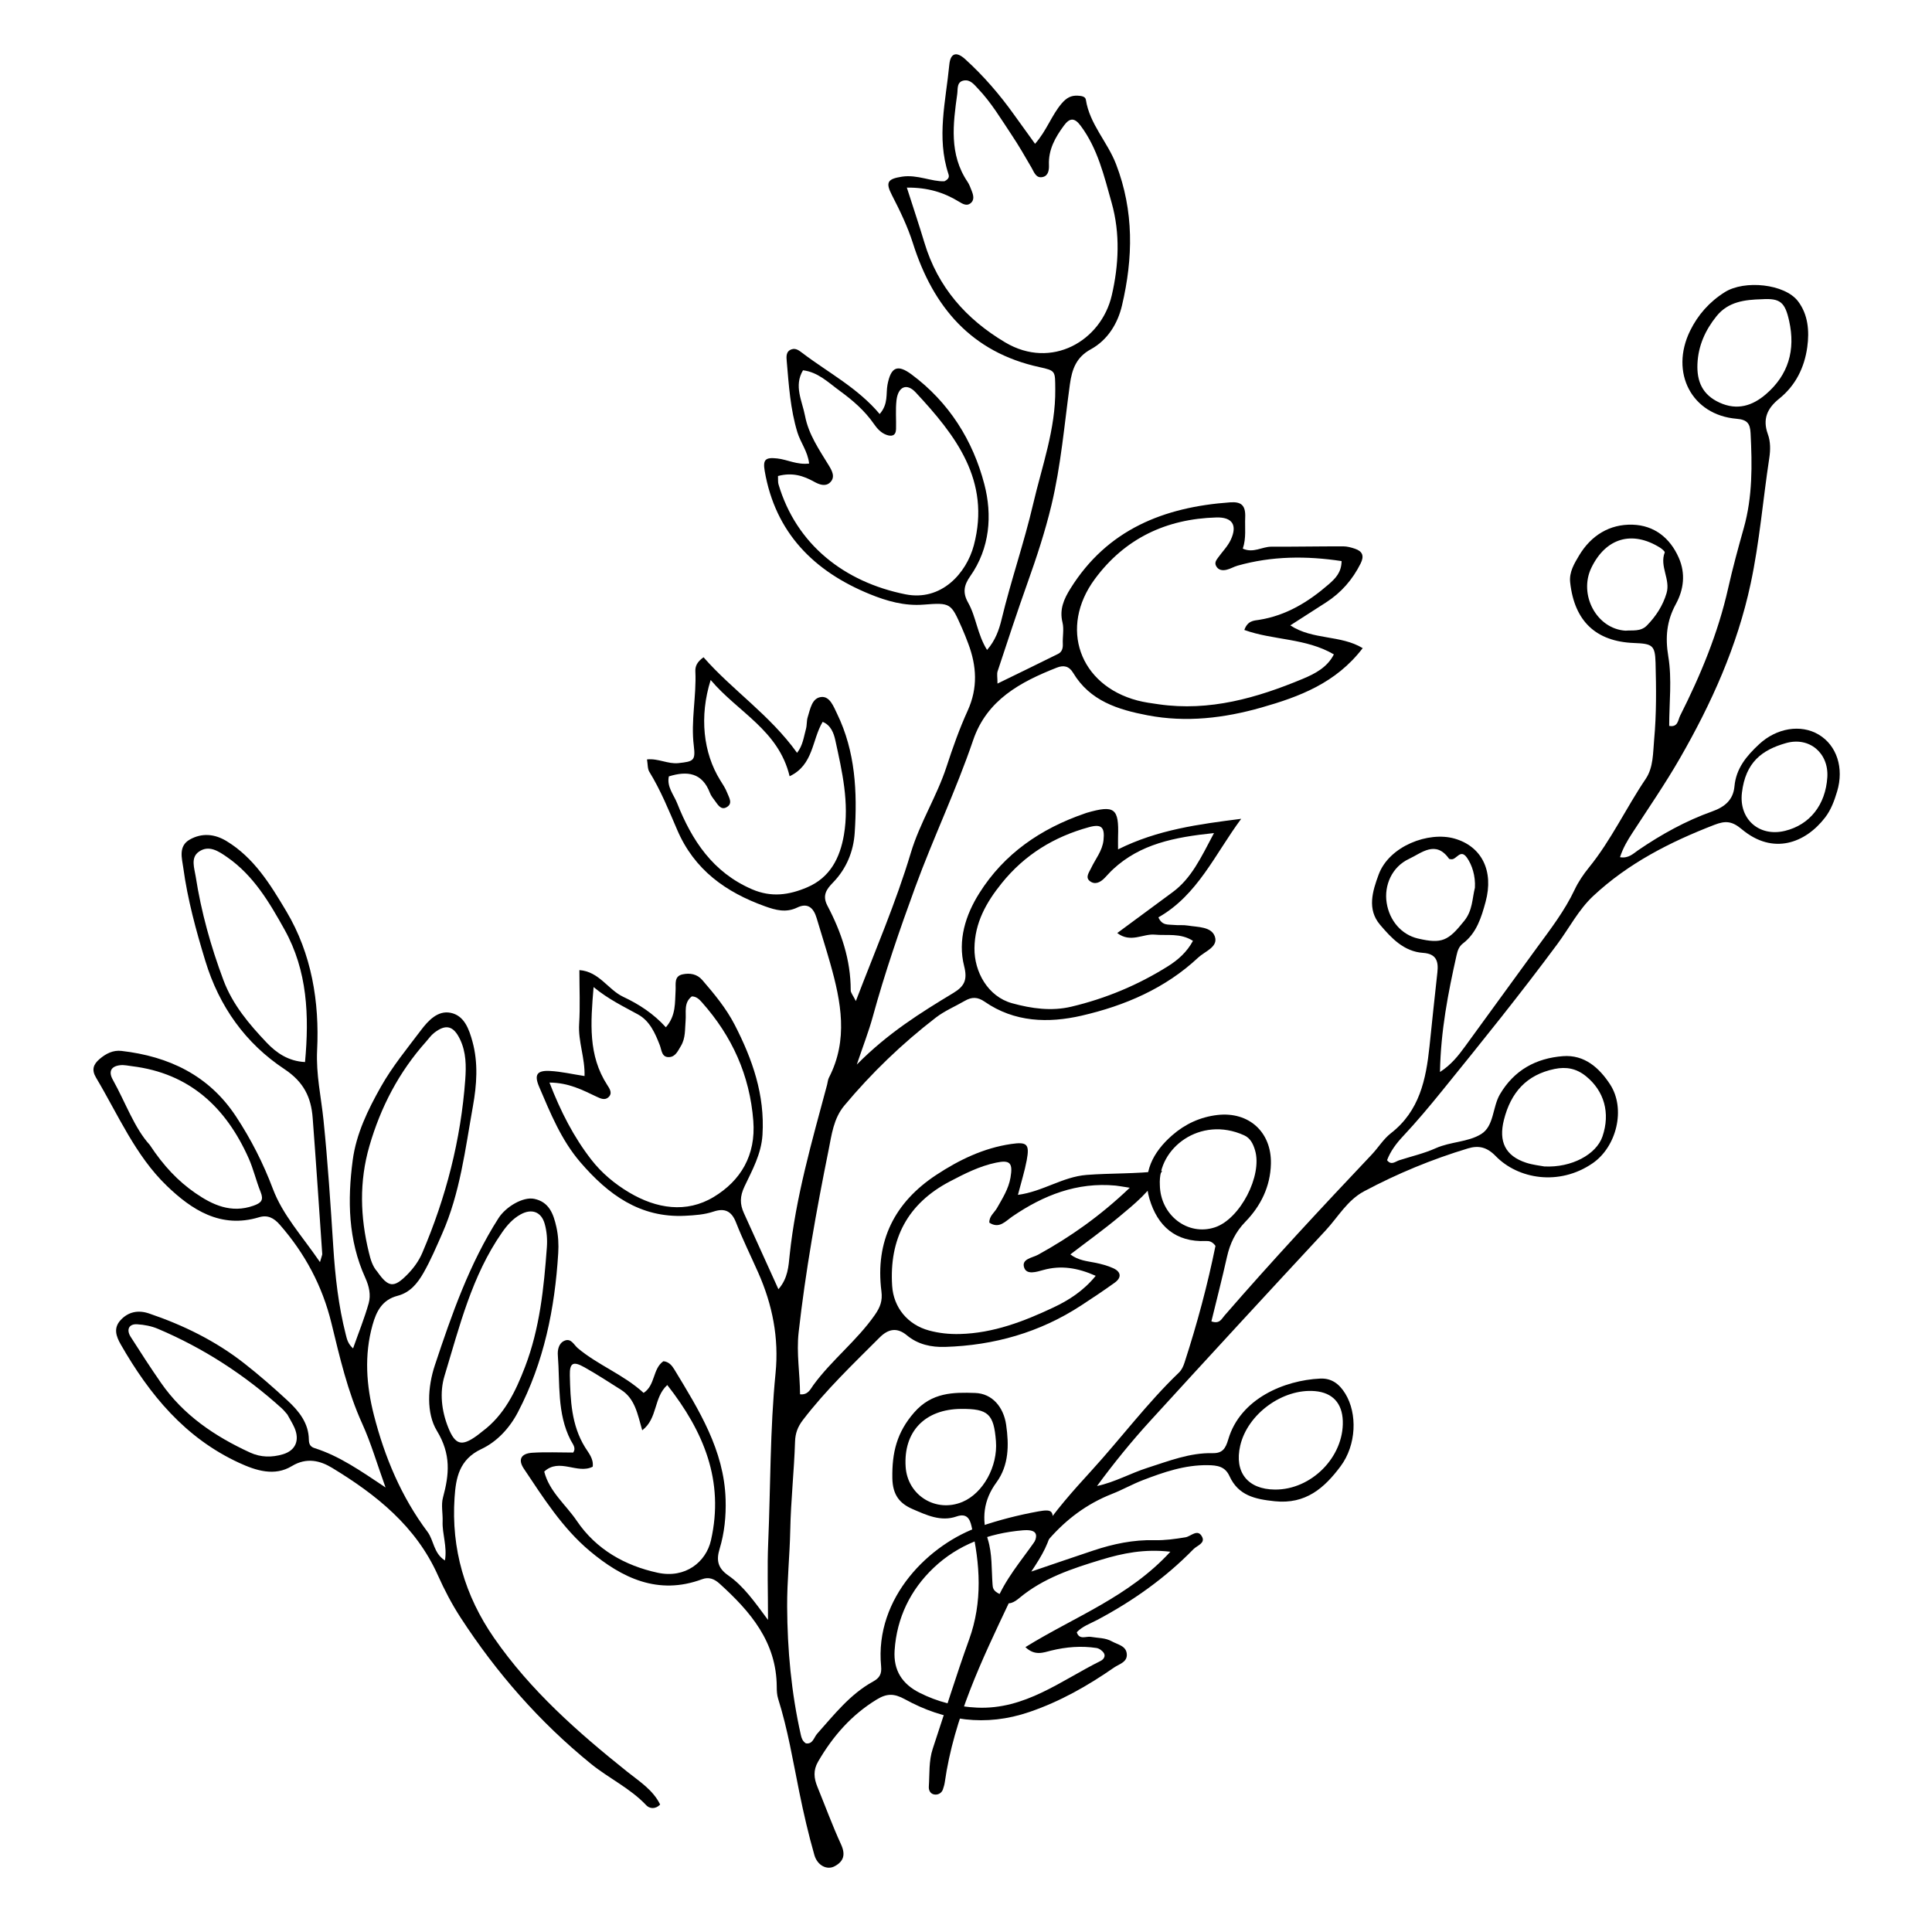 <?xml version="1.0" encoding="UTF-8"?>
<!-- The Best Svg Icon site in the world: iconSvg.co, Visit us! https://iconsvg.co -->
<svg fill="#000000" width="800px" height="800px" version="1.1" viewBox="144 144 512 512" xmlns="http://www.w3.org/2000/svg">
 <g>
  <path d="m370.81 409.29c5.172-13.512 10.625-26.102 14.559-39.25 2.383-7.977 6.91-15 9.48-22.879 1.641-5.027 3.418-10.047 5.606-14.855 2.727-6.004 2.375-11.832 0.133-17.766-0.523-1.387-1.062-2.773-1.664-4.129-2.922-6.586-2.941-6.742-10.199-6.176-5.059 0.395-9.758-0.961-14.211-2.777-14.816-6.043-25.027-16.266-27.855-32.617-0.535-3.086 0.199-3.684 3.312-3.348 2.688 0.293 5.207 1.734 8.457 1.352-0.359-3.207-2.277-5.551-3.102-8.254-1.875-6.125-2.277-12.492-2.828-18.824-0.105-1.211-0.27-2.68 1.312-3.199 1.105-0.359 1.961 0.324 2.836 0.988 6.883 5.223 14.656 9.238 20.477 16.164 2.352-2.695 1.621-5.367 2.07-7.75 0.891-4.715 2.648-5.508 6.367-2.75 9.938 7.371 16.281 17.504 19.305 29.117 2.125 8.148 1.5 16.926-3.758 24.391-1.652 2.348-2.035 4.344-0.555 6.957 2.152 3.805 2.441 8.414 5.031 12.555 2.176-2.477 3.184-5.328 3.848-8.094 2.473-10.285 5.973-20.316 8.359-30.555 2.332-10.004 5.981-19.875 5.867-30.422-0.051-4.836 0.195-4.922-4.231-5.887-18.023-3.938-28.133-15.938-33.48-32.785-1.418-4.465-3.441-8.645-5.578-12.789-1.762-3.418-1.145-4.293 2.664-4.887 4.062-0.629 7.863 1.363 11.25 1.215 1.418-0.676 1.227-1.434 1.055-1.949-3.195-9.68-0.684-19.312 0.242-28.945 0.293-3.047 1.848-3.598 4.191-1.473 4.875 4.418 9.16 9.391 12.984 14.75 1.711 2.398 3.445 4.781 5.547 7.691 3.082-3.481 4.379-7.578 7.07-10.711 1.27-1.477 2.477-2.148 4.293-2.039 0.871 0.055 1.961 0.168 2.102 1.07 0.996 6.473 5.727 11.16 8.004 17.086 4.785 12.434 4.523 24.914 1.566 37.449-1.105 4.691-3.734 9.129-8.289 11.617-3.797 2.074-4.961 5.227-5.516 9.277-1.469 10.691-2.363 21.488-4.887 32.012-1.676 6.984-3.922 13.812-6.34 20.586-2.769 7.766-5.336 15.605-7.926 23.434-0.242 0.734-0.031 1.621-0.031 3.266 5.672-2.769 10.875-5.289 16.051-7.863 1.035-0.516 1.316-1.488 1.258-2.668-0.094-1.891 0.355-3.883-0.086-5.672-0.852-3.461 0.379-6.203 2.109-8.977 9.773-15.668 24.777-21.602 42.328-22.848 2.938-0.207 4.125 0.77 3.984 4.027-0.117 2.699 0.312 5.438-0.637 8.238 2.793 1.27 5.113-0.52 7.543-0.512 6.363 0.023 12.723-0.102 19.086-0.09 1.031 0 2.098 0.293 3.09 0.629 2 0.672 2.512 1.895 1.512 3.902-2.137 4.281-5.144 7.738-9.164 10.324-3.012 1.934-6.023 3.867-9.477 6.086 5.961 3.926 13.324 2.473 19.188 6.031-7.106 9.297-16.84 12.895-26.844 15.742-9.852 2.801-19.906 4.023-30.164 2.059-7.902-1.512-15.27-3.816-19.727-11.25-1.086-1.812-2.527-2.094-4.32-1.387-9.664 3.797-18.555 8.559-22.188 19.242-4.504 13.242-10.562 25.871-15.355 38.977-4.137 11.312-8.066 22.723-11.258 34.363-1.039 3.793-2.481 7.473-4.215 12.613 8.297-8.383 16.914-13.738 25.59-18.977 2.941-1.777 3.781-3.477 2.859-7.113-1.746-6.883 0.371-13.547 4.031-19.355 6.574-10.445 16.277-17.07 27.852-21.066 0.199-0.07 0.395-0.152 0.602-0.211 7.387-2.125 8.562-1.227 8.305 6.309-0.027 0.836-0.004 1.672-0.004 3.383 10.492-5.234 21.441-6.672 32.633-8.098-6.938 9.344-11.539 20.227-21.941 26.113 0.992 2.266 2.633 1.848 3.988 2.004 1.262 0.145 2.566-0.035 3.809 0.172 2.637 0.438 6.238 0.254 7.16 2.894 0.969 2.773-2.625 3.918-4.391 5.574-8.758 8.203-19.488 12.777-30.922 15.41-8.816 2.027-17.785 1.77-25.684-3.699-1.891-1.309-3.426-1.289-5.242-0.238-2.562 1.484-5.363 2.652-7.688 4.441-8.926 6.875-17.012 14.648-24.25 23.309-2.898 3.465-3.371 7.789-4.195 11.859-3.234 15.984-6.106 32.039-7.926 48.262-0.617 5.512 0.355 10.938 0.375 16.406 2.141 0.234 2.766-1.406 3.535-2.453 4.875-6.664 11.523-11.754 16.273-18.562 1.465-2.102 2.074-3.769 1.754-6.289-1.691-13.312 3.519-23.582 14.555-30.844 6.031-3.969 12.531-7.121 19.832-8.184 4.211-0.613 4.926 0.016 4.121 4.316-0.539 2.879-1.434 5.695-2.328 9.164 6.598-0.871 11.84-4.789 18.199-5.285 6.344-0.496 12.68-0.234 20.016-1.074-3.129 5.461-7.348 8.793-11.41 12.184-4.035 3.363-8.316 6.43-12.914 9.957 2.152 1.621 4.391 1.762 6.547 2.199 1.645 0.332 3.316 0.77 4.832 1.465 2.086 0.961 2.25 2.477 0.363 3.836-2.918 2.098-5.914 4.09-8.922 6.055-10.938 7.137-23.031 10.555-36.008 10.957-3.668 0.113-7.195-0.629-10.129-3.07-2.641-2.195-4.965-1.699-7.258 0.602-7.027 7.043-14.238 13.898-20.312 21.852-1.395 1.828-2.004 3.535-2.074 5.719-0.246 7.824-1.117 15.598-1.27 23.457-0.133 6.707-0.859 13.48-0.824 20.25 0.059 11.461 1.102 22.82 3.629 34.02 0.188 0.84 0.434 1.637 1.34 2.238 1.844 0.281 2.113-1.582 3-2.574 4.512-5.059 8.711-10.457 14.797-13.809 1.684-0.926 2.34-1.957 2.137-4.031-1.785-18.359 12.984-32.551 26.262-37.078 5.035-1.719 10.156-3.023 15.363-3.973 3.914-0.715 4.16-0.051 3.684 3.762-0.539 4.297-2.621 7.856-5.512 12.172 6.195-2.106 11.312-3.867 16.449-5.578 5.254-1.75 10.633-2.883 16.199-2.738 2.785 0.07 5.484-0.32 8.215-0.766 1.457-0.238 3.231-2.391 4.402-0.133 0.891 1.723-1.336 2.312-2.297 3.293-7.469 7.652-16.082 13.746-25.504 18.746-1.852 0.98-3.891 1.66-5.414 3.254 0.691 2.141 2.484 1.004 3.731 1.227 1.867 0.332 3.82 0.211 5.551 1.184 1.598 0.895 3.93 1.184 3.988 3.535 0.051 2.031-2.066 2.492-3.398 3.418-6.981 4.852-14.273 8.992-22.422 11.773-11.648 3.977-22.574 2.352-32.996-3.379-2.902-1.594-4.816-1.543-7.465 0.07-6.715 4.094-11.637 9.742-15.539 16.465-1.34 2.312-1.102 4.41-0.184 6.664 2.078 5.102 3.981 10.281 6.273 15.285 1.242 2.715 0.691 4.512-1.746 5.797-1.969 1.039-4.523-0.184-5.332-3.012-1.566-5.488-2.856-11.07-3.992-16.668-1.684-8.289-3.055-16.641-5.606-24.734-0.312-0.992-0.363-2.094-0.367-3.148-0.051-11.898-6.981-19.961-15.156-27.355-1.371-1.238-2.809-1.844-4.629-1.168-11.66 4.34-21.277-0.34-29.824-7.527-7.164-6.019-12.227-14.012-17.406-21.758-1.621-2.422-0.773-4.035 2.234-4.231 3.562-0.23 7.152-0.055 10.832-0.055 0.871-1.234-0.16-2.285-0.684-3.312-3.621-7.109-2.789-14.891-3.379-22.441-0.105-1.352 0.18-3.168 1.707-3.856 1.809-0.816 2.512 1.047 3.582 1.949 5.359 4.516 12.098 6.961 17.441 11.852 3.133-2.027 2.367-6.391 5.231-8.387 1.445 0.105 2.273 1.125 2.922 2.191 6.477 10.699 13.176 21.332 13.578 34.418 0.137 4.449-0.301 8.863-1.598 13.145-0.887 2.922-0.535 5.035 2.305 7.008 4.106 2.852 7.016 7.066 10.531 11.793 0-7.531-0.227-13.973 0.047-20.391 0.637-15.012 0.469-30.062 1.953-45.035 0.922-9.312-0.828-18.105-4.582-26.582-1.977-4.457-4.141-8.84-5.918-13.375-1.191-3.035-3.051-3.801-5.941-2.832-2.441 0.816-4.965 0.984-7.519 1.113-11.988 0.602-20.41-5.648-27.75-14.164-5.078-5.894-7.934-12.984-10.93-19.984-1.395-3.262-0.594-4.414 2.863-4.234 2.926 0.152 5.824 0.836 9.156 1.348 0.145-4.793-1.727-9.184-1.434-13.797 0.293-4.621 0.066-9.273 0.066-14.277 5.258 0.379 7.586 5.184 11.617 7.078 4.195 1.969 8.031 4.469 11.301 8.074 2.746-3.148 2.371-6.559 2.582-9.863 0.098-1.559-0.484-3.676 1.863-4.168 1.934-0.402 3.82-0.105 5.227 1.531 3.188 3.699 6.312 7.469 8.559 11.824 4.707 9.137 8.031 18.586 7.375 29.172-0.316 5.113-2.719 9.367-4.762 13.68-1.27 2.68-1.238 4.695-0.164 7.07 2.949 6.531 5.922 13.055 9.148 20.168 2.535-2.883 2.676-6.152 2.969-8.957 1.613-15.477 5.941-30.324 9.938-45.258 0.164-0.613 0.191-1.293 0.477-1.844 5.18-10.02 3.227-20.121 0.367-30.227-1.145-4.047-2.43-8.051-3.629-12.082-0.793-2.668-2.332-4.133-5.141-2.777-2.973 1.434-5.676 0.695-8.535-0.328-10.383-3.727-18.707-9.652-23.242-20.191-2.254-5.242-4.406-10.562-7.418-15.465-0.492-0.801-0.391-1.969-0.617-3.273 3.039-0.309 5.559 1.289 8.34 0.98 3.969-0.438 4.559-0.613 4.066-4.59-0.82-6.609 0.727-13.121 0.414-19.688-0.062-1.324 0.371-2.496 2.164-3.773 7.625 8.707 17.555 15.246 24.789 25.328 1.547-1.961 1.773-4.242 2.359-6.336 0.281-1.008 0.145-2.137 0.461-3.129 0.691-2.172 1.113-5.168 3.703-5.34 2.172-0.145 3.148 2.523 4.074 4.43 4.875 10.031 5.387 20.777 4.676 31.586-0.32 4.894-2.18 9.488-5.75 13.164-1.672 1.719-2.93 3.379-1.484 6.125 3.676 6.984 6.188 14.348 6.176 22.391-0.023 0.684 0.633 1.398 1.359 2.887zm13.516-215.57c1.734 5.414 3.273 9.996 4.664 14.621 3.531 11.738 11.027 20.238 21.406 26.402 12.289 7.297 25.453-0.402 28.242-12.496 1.832-7.934 2.273-16.309-0.043-24.523-2.012-7.125-3.668-14.32-8.227-20.422-1.605-2.148-2.883-2.106-4.41-0.031-2.297 3.117-4.144 6.363-3.977 10.434 0.051 1.262-0.129 2.793-1.527 3.176-1.879 0.516-2.371-1.195-3.109-2.477-1.691-2.918-3.379-5.852-5.25-8.652-2.809-4.207-5.402-8.578-8.922-12.27-1.016-1.066-2.008-2.406-3.664-2.156-2.023 0.305-1.648 2.238-1.828 3.551-1.109 7.992-2.195 16.008 2.731 23.316 0.469 0.691 0.754 1.516 1.066 2.301 0.48 1.211 0.871 2.559-0.379 3.453-0.949 0.684-1.992 0.098-2.922-0.477-4.019-2.473-8.34-3.805-13.852-3.75zm115.21 98.973c-9.285-1.406-18.457-1.359-27.551 1.207-1.016 0.285-1.949 0.879-2.969 1.102-1.035 0.227-2.129 0.137-2.734-1.008-0.492-0.926 0.086-1.609 0.574-2.285 1.109-1.547 2.512-2.945 3.301-4.637 1.828-3.918 0.422-6.062-3.824-5.941-13.277 0.375-24.246 5.566-32.188 16.316-9.527 12.895-4.106 28.129 11.285 32.191 1.836 0.484 3.738 0.734 5.621 1.004 13.48 1.941 26.031-1.668 38.234-6.758 3.125-1.305 6.438-2.984 8.207-6.465-7.441-4.363-16.082-3.711-23.73-6.473 0.898-2.516 2.551-2.465 3.922-2.684 7.168-1.137 13.043-4.738 18.41-9.391 1.793-1.559 3.406-3.152 3.441-6.18zm-149.36-22.543c0.051 0.945-0.039 1.609 0.133 2.191 4.734 15.984 17.457 25.91 33.629 29.156 9.535 1.914 16.191-5.609 18.145-13 4.527-17.137-4.84-29.152-15.434-40.523-2.387-2.559-4.664-1.469-5.07 2.129-0.281 2.508-0.047 5.07-0.117 7.606-0.047 1.797-1.18 2.035-2.59 1.512-1.445-0.535-2.438-1.668-3.289-2.894-2.445-3.523-5.621-6.258-9.062-8.766-3.031-2.207-5.731-4.945-9.715-5.43-2.477 4.152-0.219 8.102 0.543 12.105 0.934 4.898 3.727 8.906 6.262 13.059 0.816 1.34 1.91 3.152 0.32 4.609-1.238 1.137-2.879 0.477-4.164-0.234-2.859-1.586-5.773-2.539-9.59-1.52zm-48.867 135.44c-0.801 9.527-1.461 18.086 3.606 25.926 0.645 0.996 1.562 2.289 0.199 3.371-0.906 0.719-1.992 0.227-2.977-0.238-3.723-1.762-7.394-3.723-12.523-3.758 3 7.75 6.43 14.441 11.102 20.453 2.75 3.539 6.227 6.426 10.051 8.695 7.18 4.262 15.105 5.547 22.359 1.18 7.18-4.324 11.211-11.074 10.508-20.168-0.938-12.109-5.629-22.43-13.605-31.406-0.699-0.785-1.441-1.57-2.688-1.59-2.207 1.676-1.453 4.18-1.648 6.394-0.207 2.305 0.031 4.648-1.262 6.777-0.781 1.285-1.422 2.82-3.066 2.922-2.035 0.125-2.008-1.859-2.504-3.137-1.246-3.219-2.672-6.449-5.754-8.152-3.82-2.113-7.785-3.973-11.797-7.269zm164.41-40.816c-10.57 1.098-19.52 2.891-26.754 9.594-0.777 0.719-1.473 1.527-2.211 2.289-1.117 1.156-2.527 1.906-3.902 0.867-1.316-0.996-0.246-2.297 0.27-3.398 1.16-2.477 3.027-4.621 3.324-7.5 0.352-3.394-0.516-4.336-3.863-3.414-9.23 2.535-17.012 7.269-23.121 14.852-4.125 5.117-7.137 10.5-7.219 17.203-0.074 6.269 3.555 12.832 9.969 14.602 5.242 1.445 10.477 2.148 15.684 0.918 9.113-2.156 17.719-5.742 25.672-10.75 2.648-1.668 4.981-3.731 6.582-6.703-3.371-2.137-6.852-1.336-10.156-1.645-3.078-0.285-6.324 2.293-9.914-0.418 5.219-3.852 9.957-7.348 14.691-10.844 4.957-3.664 7.453-9.035 10.949-15.652zm-11.555 190.45c-6.918-0.793-12.656 0.402-18.324 2.121-7.711 2.34-15.332 4.84-21.691 10.137-1.188 0.988-3.027 2.305-4.496 0.543-1.234-1.477 0.48-2.715 1.207-3.871 2.246-3.59 4.84-6.973 6.883-10.668 1.711-3.094 0.793-4.238-2.781-3.93-8.914 0.77-17.086 3.793-23.551 9.945-6.113 5.816-9.75 13.188-10.328 21.855-0.355 5.328 2.016 8.93 6.617 11.25 4.785 2.414 9.848 3.691 15.23 3.934 12.711 0.57 22.234-7.156 32.727-12.367 0.855-0.426 1.348-1.273 0.906-2.039-0.375-0.648-1.258-1.293-1.992-1.402-4.023-0.602-8.012-0.289-11.973 0.684-2.082 0.512-4.332 1.5-6.852-0.91 13.027-8.074 27.391-13.27 38.418-25.281zm-10.758-96.457c-2.176-0.336-2.969-0.496-3.766-0.574-10.219-0.953-19.109 2.555-27.355 8.191-1.848 1.262-3.469 3.356-6.102 1.633-0.062-1.727 1.328-2.625 2.039-3.883 1.453-2.57 3.059-5.062 3.57-8.051 0.668-3.887-0.09-4.742-3.816-3.965-4.391 0.914-8.363 2.934-12.301 5.004-11.145 5.863-16.039 15.188-15.246 27.625 0.367 5.777 4.141 10.324 9.766 11.848 2.668 0.723 5.363 1.004 8.156 0.934 8.902-0.219 17-3.348 24.836-7.043 4.043-1.906 7.984-4.41 11.191-8.379-4.856-2.156-9.25-2.832-13.895-1.539-1.785 0.496-4.34 1.332-5.043-0.57-0.875-2.371 2.141-2.644 3.633-3.465 8.512-4.688 16.391-10.199 24.332-17.766zm-155.18 75.215c1.359 5.344 5.723 8.762 8.645 13.078 5.125 7.566 12.766 11.859 21.43 13.734 7.328 1.586 12.812-2.852 14.113-8.602 3.566-15.73-1.914-28.824-11.578-41.145-3.676 3.332-2.488 8.852-6.641 11.996-1.227-4.269-1.895-8.379-5.602-10.727-3.215-2.035-6.406-4.113-9.719-5.977-2.969-1.668-3.938-1.188-3.859 2.137 0.152 6.559 0.391 13.141 4.008 19.031 0.949 1.543 2.332 3.047 2.051 5.188-4.102 2.059-8.805-2.426-12.848 1.285zm33.027-184.23c-0.59 2.754 1.305 4.848 2.195 7.098 3.914 9.879 9.469 18.328 19.832 22.812 5.152 2.227 9.812 1.535 14.602-0.496 6.125-2.602 8.719-7.812 9.766-13.906 1.461-8.52-0.477-16.82-2.273-25.066-0.414-1.895-1.176-4.012-3.363-4.894-2.867 4.789-2.383 11.387-8.754 14.414-2.934-12.219-13.664-16.922-20.922-25.512-3.051 9.684-1.957 19.34 2.516 26.543 0.672 1.078 1.398 2.156 1.848 3.328 0.492 1.285 1.641 2.922-0.227 3.891-1.434 0.742-2.234-0.699-2.981-1.703-0.504-0.68-1.066-1.367-1.359-2.144-2.035-5.336-5.961-5.894-10.879-4.363z"/>
  <path d="m408.91 566.42c2.793-5.723 7.133-10.547 10.672-15.93 3.977-6.051 8.773-11.398 13.605-16.691 7.84-8.582 14.797-17.949 23.207-26.016 0.801-0.766 1.199-1.703 1.531-2.727 3.336-10.262 6.117-20.66 8.188-30.887-0.867-1.188-1.703-1.324-2.543-1.289-8.027 0.348-12.809-3.953-14.949-11.164-2.035-6.852 0.945-12.414 6.023-16.855 3.391-2.965 7.422-4.852 11.984-5.375 8.316-0.953 14.375 4.512 14.176 12.93-0.141 6.008-2.672 11.148-6.754 15.352-2.633 2.711-4.082 5.738-4.887 9.316-1.285 5.734-2.754 11.43-4.133 17.094 2.16 0.766 2.695-0.637 3.457-1.516 12.641-14.566 25.777-28.68 39.031-42.684 1.746-1.844 3.113-4.133 5.086-5.664 7.582-5.883 9.305-14.238 10.227-23.012 0.688-6.539 1.352-13.078 2.09-19.613 0.332-2.953-0.289-4.93-3.797-5.168-5.113-0.352-8.414-3.945-11.398-7.453-3.488-4.098-1.996-8.898-0.375-13.289 2.797-7.586 13.23-11.512 20.117-9.543 7.133 2.039 10.484 8.477 8.223 16.785-1.094 4.023-2.356 8.219-5.957 10.969-1.117 0.852-1.457 1.93-1.746 3.219-2.215 9.914-4.176 19.863-4.379 30.879 3.023-1.953 4.859-4.332 6.621-6.738 6.367-8.699 12.66-17.453 19.031-26.152 3.633-4.961 7.387-9.82 10.035-15.434 0.984-2.086 2.328-4.062 3.785-5.859 5.902-7.266 9.836-15.781 15.043-23.488 2.074-3.07 1.922-6.969 2.242-10.441 0.621-6.734 0.551-13.559 0.371-20.332-0.125-4.676-0.855-5.055-5.715-5.242-10.105-0.391-15.797-5.801-16.914-16.07-0.297-2.727 1.098-4.996 2.363-7.117 3.156-5.293 8.074-8.355 14.18-8.168 5.699 0.172 9.922 3.465 12.246 8.777 1.824 4.168 1.336 8.371-0.777 12.254-2.43 4.457-2.856 8.781-2 13.926 0.992 5.965 0.23 12.223 0.23 18.363 2.344 0.441 2.332-1.574 2.902-2.707 5.449-10.797 10.059-21.906 12.723-33.77 1.207-5.375 2.664-10.699 4.156-16.004 2.32-8.258 2.219-16.648 1.789-25.098-0.129-2.566-0.895-3.578-3.711-3.812-11.863-0.988-17.75-12.227-12.309-23.332 2.074-4.234 5.152-7.695 9.211-10.238 5.199-3.254 15.844-2.199 19.375 2.422 2.66 3.484 3.051 7.867 2.457 12.152-0.75 5.438-3.109 10.191-7.426 13.66-3.203 2.574-4.473 5.414-3.019 9.422 0.727 2 0.699 4.195 0.379 6.309-1.688 11.09-2.578 22.262-4.938 33.293-3.551 16.613-10.371 31.719-18.758 46.301-3.914 6.805-8.367 13.254-12.629 19.828-1.25 1.93-2.414 3.856-3.238 6.371 2.289 0.391 3.547-0.984 4.793-1.836 6.16-4.207 12.637-7.801 19.656-10.301 3.297-1.176 5.559-3.043 5.883-6.625 0.434-4.801 3.227-8.102 6.562-11.199 4.59-4.258 10.992-5.359 15.754-2.535 4.812 2.856 6.754 8.891 4.894 15.062-0.738 2.453-1.602 4.852-3.172 6.898-5.207 6.789-13.797 10.086-22.098 3.125-2.609-2.188-4.336-2.293-7.258-1.164-11.75 4.539-22.824 10.184-32.102 18.848-3.879 3.621-6.328 8.445-9.461 12.676-9.84 13.289-20.203 26.141-30.609 38.973-3.34 4.121-6.731 8.172-10.355 12.039-1.738 1.855-3.281 3.879-4.219 6.332 1.113 1.473 2.188 0.355 3.254 0.012 3.223-1.035 6.566-1.797 9.633-3.176 3.926-1.766 8.566-1.59 12.059-3.758 3.441-2.137 2.961-7.121 4.969-10.539 3.773-6.422 9.582-9.562 16.707-10.105 5.672-0.43 9.605 3.074 12.484 7.488 4.207 6.453 1.734 16.523-4.633 20.898-8.895 6.113-19.785 4.176-25.684-1.902-2.316-2.387-4.519-2.891-7.352-2.035-9.547 2.883-18.723 6.672-27.523 11.363-4.481 2.387-6.887 6.816-10.176 10.355-15.578 16.762-31.082 33.594-46.508 50.496-4.965 5.438-9.617 11.164-14.098 17.258 4.754-1.02 8.891-3.394 13.371-4.824 5.664-1.805 11.195-4.023 17.258-3.887 2.633 0.059 3.441-1.223 4.156-3.648 3.18-10.805 14.828-15.66 24.34-16.113 3.059-0.145 5.102 1.43 6.676 3.996 3.238 5.285 2.953 13.594-1.242 19.227-4.297 5.769-9.254 10.145-17.477 9.281-5.238-0.551-9.625-1.512-11.977-6.664-1.168-2.562-3.199-2.859-5.742-2.894-6.102-0.086-11.68 1.848-17.223 3.973-2.762 1.059-5.363 2.543-8.117 3.625-13.633 5.348-21.586 16.672-27.359 28.871-7.191 15.191-14.594 30.566-17.008 47.582-0.09 0.625-0.285 1.238-0.48 1.84-0.301 0.918-1.121 1.406-1.93 1.41-1.254 0.008-1.895-0.965-1.816-2.121 0.227-3.371-0.043-6.793 1.055-10.086 3.207-9.629 6.172-19.344 9.621-28.887 3.613-10 2.918-19.961 0.645-30.008-0.457-2.019-1.305-3.535-3.981-2.602-4.164 1.453-7.992-0.383-11.633-1.957-3.363-1.453-5.301-3.668-5.375-8.223-0.109-6.754 1.184-12.125 5.797-17.395 4.672-5.336 10.379-5.359 16.168-5.156 4.512 0.156 7.519 3.738 8.195 8.449 0.766 5.328 0.746 10.73-2.594 15.285-3.461 4.719-3.93 9.641-2.269 15.023 1.207 3.91 0.957 7.984 1.258 11.996 0.059 0.816 0.105 1.711 1.875 2.516zm144.34-113.3c7.242 0.379 13.805-3.203 15.418-7.934 2.137-6.254 0.453-12.082-4.379-15.988-2.523-2.043-5.215-2.551-8.301-1.914-7.473 1.539-11.613 6.258-13.434 13.496-1.445 5.738 0.34 9.547 5.91 11.363 1.793 0.582 3.719 0.766 4.785 0.977zm57.676-229.82c-4.531 0.117-8.922 0.637-12.023 4.481-2.981 3.695-4.859 7.852-5.062 12.66-0.195 4.629 1.312 8.176 5.836 10.25 4.715 2.164 8.746 0.836 12.285-2.199 5.988-5.133 7.894-11.715 6.184-19.426-1.098-4.965-2.352-6.074-7.219-5.766zm-129.07 315.45c9.656 0.086 18.289-8.625 18-18.156-0.145-4.734-2.715-7.516-7.332-7.93-8.574-0.766-17.938 6.059-19.859 14.477-1.602 7.019 1.984 11.547 9.191 11.609zm-30.484-80.707c0.125 8.023 7.441 13.621 14.637 11.199 6.633-2.234 12.574-13.676 10.598-20.383-0.496-1.684-1.238-3.238-2.883-3.984-11.672-5.305-22.91 3.484-22.352 13.168zm-52.664 59.332c-9.613 0.074-15.309 6.019-14.703 15.344 0.496 7.602 8.039 12.25 15.07 9.293 5.461-2.297 9.379-9.41 8.859-16.082-0.559-7.219-2.059-8.609-9.227-8.555zm136.16-138.12c0.184-3.144-0.77-6.043-2.098-7.941-1.762-2.519-2.769 0.582-4.176 0.395-0.207-0.027-0.504-0.023-0.594-0.148-3.543-4.988-7.289-1.492-10.609 0.059-4.488 2.098-6.644 6.977-5.91 11.645 0.746 4.754 3.953 8.43 8.242 9.441 6.453 1.52 8.102 0.59 12.328-4.684 2.227-2.781 2.082-5.871 2.816-8.766zm93.391-29.285c0.406-6.402-4.769-10.809-10.98-9.035-6.273 1.789-10.707 5.023-11.656 13.191-0.805 6.945 4.555 11.723 11.391 10.066 6.594-1.598 10.781-6.891 11.246-14.223zm-53.48-38.832c1.77-0.188 3.996 0.344 5.688-1.395 2.383-2.449 4.199-5.219 5.188-8.547 1.086-3.668-1.914-7.109-0.484-10.793 0.09-0.234-0.746-0.961-1.262-1.281-7.402-4.606-14.363-2.551-18.18 5.344-3.43 7.086 1.359 16.184 9.051 16.672z"/>
  <path d="m228.8 478.46c0.492-1.723 0.613-1.93 0.598-2.125-0.832-12.039-1.621-24.078-2.539-36.109-0.418-5.453-2.359-9.504-7.504-12.914-10.289-6.82-17.246-16.539-20.938-28.648-2.481-8.129-4.699-16.277-5.844-24.672-0.344-2.508-1.383-5.758 1.73-7.508 3.203-1.801 6.559-1.5 9.68 0.383 7.356 4.441 11.68 11.559 15.902 18.641 6.738 11.309 8.777 24.062 8.156 36.754-0.32 6.531 1.062 12.422 1.695 18.617 1.141 11.152 1.867 22.355 2.586 33.547 0.504 7.844 1.363 15.609 3.312 23.242 0.312 1.227 0.547 2.426 1.93 3.672 1.488-4.219 3.031-8.02 4.137-11.945 0.633-2.238 0.113-4.543-0.902-6.777-4.539-10.004-4.731-20.559-3.324-31.168 0.93-7.012 4.055-13.41 7.473-19.461 2.996-5.309 6.934-10.102 10.625-14.992 1.93-2.559 4.453-5.258 7.812-4.598 3.652 0.715 4.91 4.293 5.832 7.656 1.551 5.672 1.121 11.477 0.121 17.055-2.043 11.426-3.402 23.047-8.168 33.848-1.539 3.488-3.012 6.973-4.906 10.305-1.648 2.898-3.629 5.285-6.902 6.137-4.082 1.062-5.613 4.094-6.633 7.727-2.246 8.008-1.645 16.039 0.363 23.895 2.848 11.129 7.266 21.664 14.207 30.934 1.707 2.281 1.57 5.644 4.617 7.59 0.629-3.773-0.746-7.023-0.617-10.34 0.082-2.117-0.441-4.359 0.094-6.336 1.664-6.156 2.188-11.445-1.617-17.707-2.824-4.644-2.461-11.566-0.527-17.379 4.473-13.465 9.141-26.863 16.848-38.941 1.949-3.055 6.527-5.758 9.484-5.137 3.941 0.828 5.086 3.973 5.863 7.449 0.516 2.312 0.633 4.609 0.492 6.934-0.898 14.707-3.773 28.906-10.664 42.117-2.25 4.316-5.609 7.879-9.688 9.797-5.922 2.781-6.773 7.695-7.121 12.879-0.91 13.562 2.719 25.988 10.453 37.164 9.641 13.93 22.176 24.984 35.297 35.469 3.211 2.566 6.852 4.828 8.73 8.703-1.379 1.414-2.914 1.004-3.668 0.199-4.273-4.535-9.945-7.144-14.707-11.016-13.613-11.07-24.988-24.078-34.516-38.738-2.297-3.535-4.277-7.328-6-11.18-5.816-13.008-16.344-21.387-28.039-28.488-3.109-1.887-6.719-2.863-10.676-0.465-4.566 2.769-9.453 1.215-13.973-0.867-14.305-6.594-23.746-18.07-31.363-31.375-1.258-2.199-1.961-4.34-0.062-6.422 2.059-2.262 4.719-2.75 7.547-1.789 9.082 3.078 17.621 7.262 25.195 13.188 4 3.129 7.836 6.488 11.566 9.934 2.988 2.762 5.562 5.973 5.602 10.305 0.012 1.402 0.562 1.957 1.555 2.273 6.531 2.078 12.102 5.957 18.77 10.418-2.293-6.363-3.852-11.781-6.16-16.863-3.898-8.57-5.977-17.652-8.184-26.699-2.406-9.863-7.019-18.469-13.684-26.078-1.574-1.797-3.219-2.66-5.527-1.961-10.133 3.055-17.832-1.996-24.434-8.359-8.324-8.027-12.871-18.816-18.719-28.629-1.238-2.078-0.762-3.512 0.918-4.949 1.688-1.449 3.59-2.41 5.797-2.156 12.578 1.441 23.184 6.481 30.348 17.348 3.969 6.019 7.223 12.402 9.785 19.199 2.613 6.953 7.695 12.422 12.484 19.418zm15.168 2.519c2.965 4.266 4.438 4.379 7.969 0.793 1.656-1.68 3.043-3.578 3.961-5.719 6.293-14.703 10.242-30.012 11.402-45.984 0.258-3.574 0.246-7.215-1.375-10.609-1.73-3.625-3.769-4.184-6.914-1.707-0.812 0.641-1.422 1.543-2.121 2.324-7.168 8.035-12.004 17.305-14.996 27.641-2.731 9.43-2.43 18.805-0.137 28.207 0.438 1.844 0.988 3.707 2.211 5.055zm27.816 42.391c5.852-4.336 8.859-10.629 11.359-17.148 3.898-10.172 4.992-20.91 5.781-31.668 0.152-2.07-0.012-4.273-0.582-6.258-0.914-3.211-3.481-4.07-6.383-2.461-2.07 1.148-3.555 2.832-4.926 4.801-8.012 11.5-11.258 24.918-15.234 37.996-1.336 4.402-0.785 9.27 0.992 13.691 1.852 4.606 3.551 5.031 7.492 2.215 0.516-0.367 1-0.777 1.5-1.168zm-46.949-97.914c1.129-12.297 0.66-24.148-5.422-35.086-4.008-7.203-8.207-14.348-15.211-19.211-2.285-1.586-4.859-3.336-7.535-1.422-2.207 1.582-1.145 4.356-0.809 6.523 1.461 9.418 4.012 18.562 7.356 27.492 2.434 6.504 6.82 11.68 11.48 16.582 2.566 2.695 5.727 4.894 10.141 5.121zm-41.16 21.941c3.68 5.586 7.504 9.602 12.035 12.738 4.57 3.164 9.531 5.492 15.461 3.387 2.07-0.734 2.762-1.477 1.895-3.633-1.188-2.945-1.898-6.09-3.188-8.98-6.027-13.473-15.652-22.48-30.867-24.352-1.047-0.129-2.117-0.383-3.144-0.27-2.441 0.27-3.184 1.68-1.969 3.856 3.398 6.094 5.719 12.812 9.777 17.254zm36.48 71.461c-0.383-0.426-0.898-1.102-1.52-1.664-9.762-8.828-20.664-15.906-32.785-21.043-1.715-0.727-3.664-1.098-5.531-1.207-2.152-0.121-2.902 1.426-1.688 3.336 2.609 4.098 5.254 8.18 8.023 12.172 5.957 8.59 14.277 14.199 23.625 18.492 2.856 1.312 5.789 1.312 8.676 0.461 3.359-0.988 4.496-3.68 3.125-6.941-0.488-1.164-1.188-2.238-1.926-3.606z"/>
 </g>
</svg>
